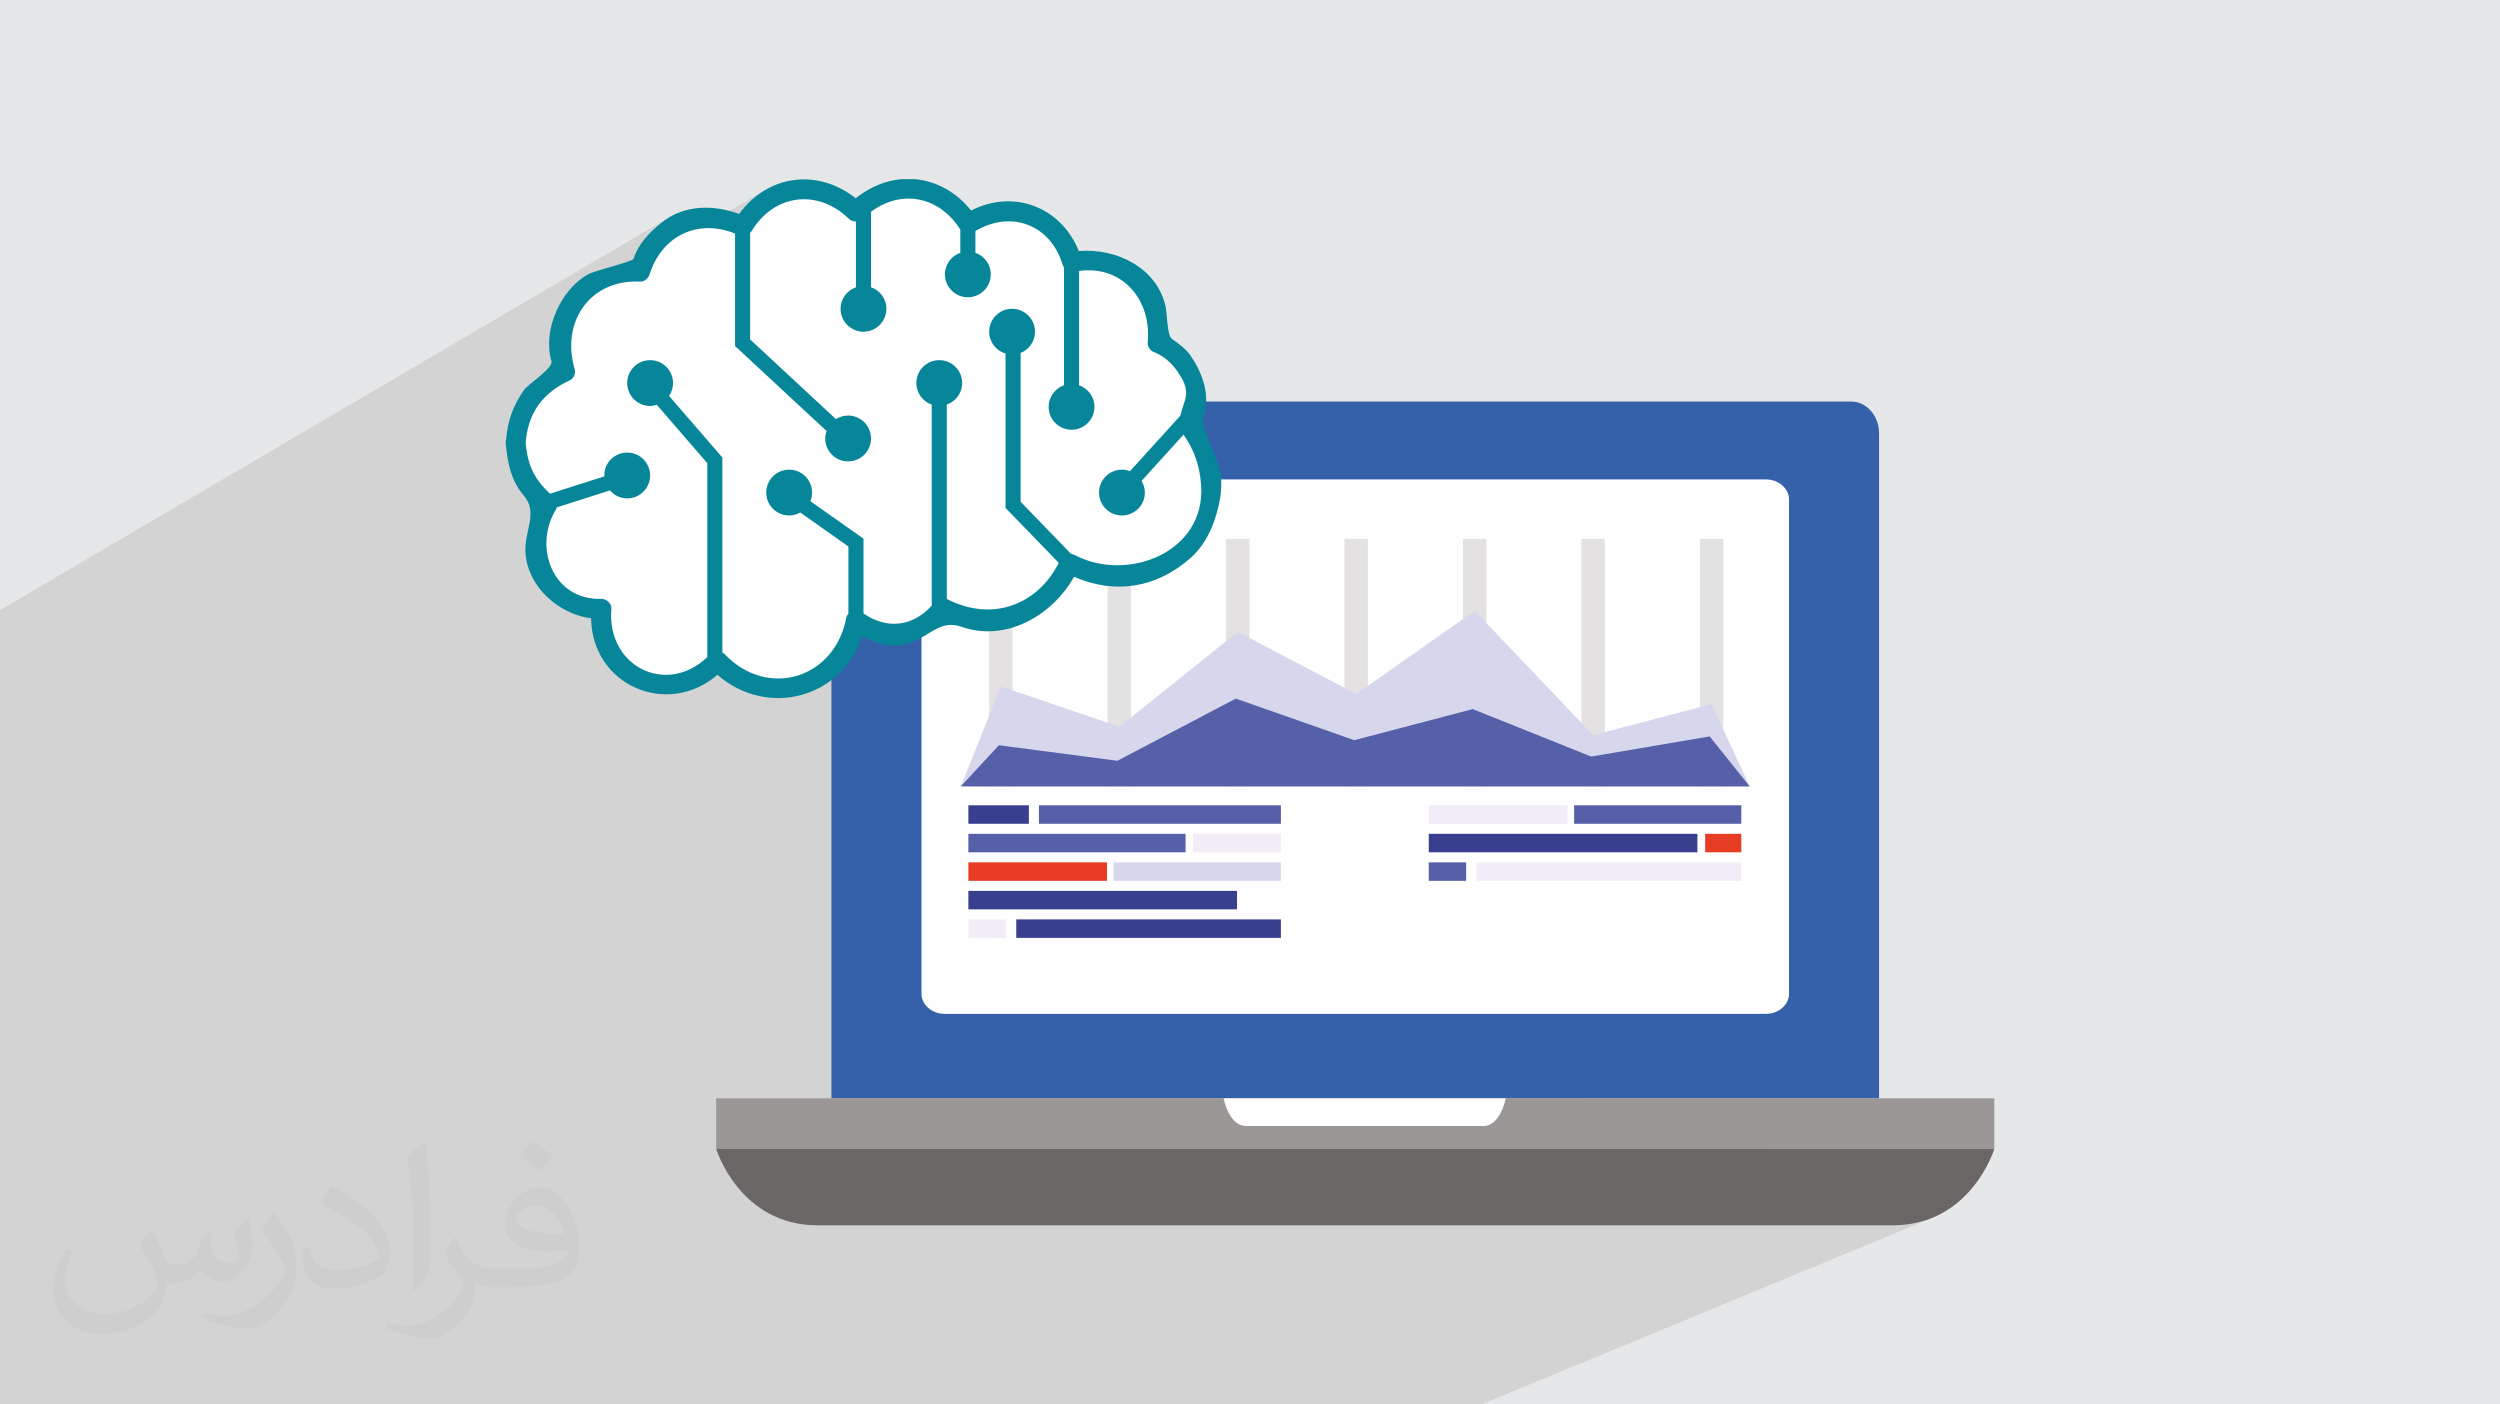 <?xml version="1.0" encoding="UTF-8"?>
<!DOCTYPE svg PUBLIC "-//W3C//DTD SVG 1.1//EN" "http://www.w3.org/Graphics/SVG/1.1/DTD/svg11.dtd">
<!-- Creator: CorelDRAW 2020 (64-Bit) -->
<svg xmlns="http://www.w3.org/2000/svg" xml:space="preserve" width="94.192mm" height="52.917mm" version="1.1" style="shape-rendering:geometricPrecision; text-rendering:geometricPrecision; image-rendering:optimizeQuality; fill-rule:evenodd; clip-rule:evenodd"
viewBox="0 0 9404.92 5283.66"
 xmlns:xlink="http://www.w3.org/1999/xlink"
 xmlns:xodm="http://www.corel.com/coreldraw/odm/2003">
 <defs>
  <style type="text/css">
   <![CDATA[
    .fil13 {fill:#FEFEFE}
    .fil0 {fill:#E6E7E8}
    .fil4 {fill:#FEFEFE;fill-rule:nonzero}
    .fil11 {fill:#E63D24;fill-rule:nonzero}
    .fil10 {fill:#F1ECF6;fill-rule:nonzero}
    .fil7 {fill:#E3E1E2;fill-rule:nonzero}
    .fil12 {fill:#D6D7ED;fill-rule:nonzero}
    .fil5 {fill:#9B9796;fill-rule:nonzero}
    .fil6 {fill:#696665;fill-rule:nonzero}
    .fil9 {fill:#5560A8;fill-rule:nonzero}
    .fil14 {fill:#078699;fill-rule:nonzero}
    .fil3 {fill:#3461AA;fill-rule:nonzero}
    .fil8 {fill:#393F8F;fill-rule:nonzero}
    .fil2 {fill:#373435;fill-opacity:0.031}
    .fil1 {fill:#2B2A29;fill-opacity:0.102}
   ]]>
  </style>
 </defs>
 <g id="Layer_x0020_1">
  <polygon class="fil0" points="-0,0 9404.92,0 9404.92,5283.66 -0,5283.66 "/>
  <polygon class="fil1" points="-0,3294.18 -0,3289.82 -0,3272.3 -0,3272.21 -0,3263.91 -0,3237.92 -0,3232.66 -0,3223.49 -0,3220.36 -0,3202.12 -0,3190.85 -0,3186.65 -0,3164.19 -0,3162.06 -0,3153.29 -0,3129.21 -0,3084.15 -0,3083.2 -0,3072.06 -0,3069.06 -0,3065.85 -0,3032.88 -0,3019.24 -0,3005.77 -0,2989.5 -0,2988.14 -0,2975.13 -0,2950.02 -0,2945.14 -0,2930.72 -0,2922.75 -0,2917.05 -0,2913.37 -0,2910.89 -0,2907.12 -0,2906.31 -0,2904.89 -0,2872.56 -0,2826.52 -0,2787.97 -0,2766.37 -0,2754.33 -0,2742.82 -0,2741.8 -0,2717.48 -0,2682.49 -0,2676.88 -0,2663.29 -0,2661.52 -0,2658.69 -0,2631.23 -0,2629.45 -0,2604.33 -0,2603.26 -0,2598.64 -0,2558.18 -0,2484.62 -0,2474.1 -0,2465.1 -0,2459.57 -0,2454.65 -0,2425.06 -0,2424.4 -0,2416.71 -0,2411.78 -0,2404.08 -0,2395.05 -0,2379.77 -0,2368.07 -0,2367.21 -0,2328.2 -0,2323.08 -0,2298.06 -0,2295.22 2522.07,814.87 2505.29,825.32 2489.02,837.34 2480.63,844.18 2472.33,851.22 2464.14,858.45 2456.09,865.89 2448.22,873.55 2440.57,881.43 2433.17,889.53 2426.04,897.87 2420.94,904.3 2516.71,848.18 2534.47,840.69 2560.23,835.31 2575.05,833.29 2589.07,831.44 2602.3,829.75 2614.73,828.23 2626.35,826.87 2637.17,825.67 2647.18,824.63 2656.37,823.76 2664.75,823.05 2672.29,822.51 2679.01,822.14 2684.91,821.93 2689.96,821.88 2694.18,822 2694.9,822.06 2874.67,717.12 2861.68,725.49 2849,734.6 2836.65,744.44 2824.65,755.04 2813.03,766.36 2801.82,778.41 2791.02,791.2 2781.67,803.42 2849.04,764.16 2860.89,758.39 2867.16,756.55 2874.81,754.25 2883.61,751.54 2893.36,748.54 2903.79,745.31 2914.72,741.95 2925.89,738.52 2937.09,735.14 2948.1,731.86 2958.69,728.79 2968.63,726 2977.69,723.57 2985.66,721.61 2992.31,720.17 2997.4,719.35 3000.73,719.23 3004.51,719.7 3006.85,720.05 3008.4,720.3 3009.81,720.46 3011.76,720.57 3014.89,720.62 3019.85,720.64 3027.3,720.64 3033.46,721.22 3042.71,722.87 3054.58,725.41 3068.57,728.73 3084.21,732.64 3101.02,737.01 3118.51,741.69 3136.2,746.51 3153.62,751.33 3170.27,756.01 3185.66,760.37 3260.29,717.3 3249.84,723.82 3239.51,730.79 3229.3,738.22 3219.24,746.1 3191.57,762.07 3199.37,764.29 3210.86,767.61 3219.66,770.15 3225.01,771.72 3320.96,716.45 3498.55,712.24 3586.66,783.56 3627.96,861.3 3740.48,797.54 3887.31,814.33 4017.37,917.81 4027.96,997.74 4063.54,977.95 4168.42,983.54 4257.91,1045.06 4325.03,1165.33 4393.56,1300.97 4459.29,1411.44 4459.83,1414.45 4461.26,1422.63 4463.27,1434.74 4465.58,1449.55 4467.89,1465.79 4469.9,1482.23 4471.33,1497.62 4471.87,1510.72 4472.15,1517.08 4472.95,1524.48 4474.2,1532.73 4475.8,1541.63 4477.7,1550.95 4479.83,1560.53 4482.1,1570.14 4484.45,1579.6 4486.8,1588.69 4489.07,1597.23 4491.2,1605 4493.1,1611.81 4494.71,1617.45 4495.95,1621.73 4496.75,1624.45 4497.03,1625.4 4497.56,1627.26 4499.08,1632.51 4501.43,1640.69 4504.46,1651.31 4508.07,1663.92 4512.08,1678.05 4516.37,1693.22 4520.81,1708.95 4525.25,1724.78 4529.54,1740.25 4533.56,1754.86 4537.16,1768.16 4540.2,1779.68 4542.54,1788.93 4544.06,1795.46 4544.59,1798.8 4544.59,1801.78 4544.59,1803.56 6643.25,1803.56 6660.74,1805.11 6677.05,1809.53 6691.82,1816.53 6704.71,1825.79 6715.35,1837 6723.39,1849.85 6728.47,1864.04 6730.25,1879.23 6730.25,3738.44 6728.47,3753.62 6723.39,3767.78 6715.35,3780.62 6704.71,3791.82 6691.82,3801.07 6677.05,3808.06 5943.14,4131.91 7068.95,4131.91 6625.43,4321.78 7502.56,4321.78 6814,4609.75 6873.19,4609.75 6958.53,4609.75 7028.84,4609.75 7082.98,4609.75 7119.79,4609.75 7146.93,4608.92 7172.86,4606.52 7197.62,4602.63 7221.22,4597.38 7243.67,4590.86 7265.02,4583.17 5572.81,5283.66 5495.28,5283.66 5202.66,5283.66 4378.46,5283.66 3333.05,5283.66 3238.26,5283.66 3225.78,5283.66 3214.3,5283.66 2797.37,5283.66 2380.41,5283.66 2231.21,5283.66 2088.91,5283.66 2024.56,5283.66 1905.22,5283.66 1879.55,5283.66 1820.5,5283.66 1773.23,5283.66 1626.76,5283.66 1584.31,5283.66 1584.29,5283.66 1498.27,5283.66 1422.25,5283.66 1351.37,5283.66 1316.44,5283.66 1271.6,5283.66 1249.55,5283.66 1220.78,5283.66 1192.17,5283.66 1143.03,5283.66 1112.53,5283.66 1102.15,5283.66 1062.22,5283.66 1036.49,5283.66 992.06,5283.66 900.09,5283.66 863.77,5283.66 794.45,5283.66 779.22,5283.66 753.22,5283.66 726.78,5283.66 718.8,5283.66 700.56,5283.66 684.49,5283.66 667.79,5283.66 650.73,5283.66 650.13,5283.66 503.55,5283.66 341.02,5283.66 316.13,5283.66 308.99,5283.66 264.99,5283.66 213.51,5283.66 211.02,5283.66 188.52,5283.66 175.64,5283.66 144.71,5283.66 122.37,5283.66 88.38,5283.66 83.48,5283.66 49.74,5283.66 19.05,5283.66 -0,5283.66 -0,5261.74 -0,5245.83 -0,5224.33 -0,5212.07 -0,5192.52 -0,5178.44 -0,5149.92 -0,5132.48 -0,5116.16 -0,5095.15 -0,5070.01 -0,5054.06 -0,5054.03 -0,5042.33 -0,5031.64 -0,5025.59 -0,5020.27 -0,4994.58 -0,4980.7 -0,4962.89 -0,4958.14 -0,4953.2 -0,4924.36 -0,4873.32 -0,4862.25 -0,4853.57 -0,4833.95 -0,4806.18 -0,4785.84 -0,4738.32 -0,4712.43 -0,4613.09 -0,4518.73 -0,4431.56 -0,4415.1 -0,4396.16 -0,4356.87 -0,4347.95 -0,4321.53 -0,4279.56 -0,4270.07 -0,4249.42 -0,4238.68 -0,4215.93 -0,4212.77 -0,4212.62 -0,4212.03 -0,4206.56 -0,4204.53 -0,4196.11 -0,4171.08 -0,4169.06 -0,4161.6 -0,4159.5 -0,4153.51 -0,4140.47 -0,4127.82 -0,4126.19 -0,4105.25 -0,4084.49 -0,4043.6 -0,4027.16 -0,4013.56 -0,4003.74 -0,4003.7 -0,4000.26 -0,3998.28 -0,3982.86 -0,3974.83 -0,3932.42 -0,3929.17 -0,3904.73 -0,3894.81 -0,3796.28 -0,3793.12 -0,3786.32 -0,3774.87 -0,3723.54 -0,3711.64 -0,3680.9 -0,3672.29 -0,3668.85 -0,3634.99 -0,3624.89 -0,3623.77 -0,3569.69 -0,3559.16 -0,3540.66 -0,3529.53 -0,3495.03 -0,3484.45 -0,3476.58 -0,3475.4 -0,3447.47 -0,3438.65 -0,3438.06 -0,3437.37 -0,3412.35 -0,3391.74 -0,3391.2 -0,3363.27 -0,3357.05 -0,3346.07 -0,3340.24 -0,3317.51 -0,3317.37 -0,3308.84 -0,3300.75 "/>
  <path class="fil2" d="M571.37 4628.22c17.95,27.21 29.6,53.36 40.96,82.43 8.45,16.91 12.93,48.09 52.57,48.09 11.61,0 28.28,-3.42 43.06,-11.61 16.63,-8.73 29.32,-21.94 35.94,-42l15.85 -53.36 38.57 -19.02 2.64 2.64c-5.27,20.09 -6.59,39.36 -6.59,54.43 0,44.63 38.57,61.56 69.22,61.56 17.95,0 34.09,-8.73 34.09,-25.11 0,-21.13 -8.98,-57.06 -20.62,-89.29 17.95,-17.95 35.94,-35.94 56.53,-50.47l3.17 1.6c8.98,38.04 14,75.56 14,100.66 0,24.57 -10.83,51.79 -19.81,69.49 -18.49,34.87 -51.25,62.62 -90.87,62.62 -30.1,0 -63.65,-15.07 -86.66,-43.06l-1.32 0c-21.66,26.96 -55.22,51.25 -108.86,51.25l-16.63 0c-2.64,35.41 -10.29,60.49 -21.94,82.95 -31.95,62.34 -126.81,106.47 -216.1,106.47 -124.17,0 -186.51,-71.59 -186.51,-166.96 0,-58.91 19.27,-113.6 48.88,-152.42l24.29 10.04c-18.49,35.41 -30.91,68.68 -30.91,101.45 0,89.29 72.66,131.83 156.4,131.83 77.68,0 173.83,-49.41 191.28,-106.72 -6.59,-62.62 -30.1,-91.93 -66.04,-148.99 10.83,-19.02 24.83,-38.04 42.28,-58.38l3.17 0 0 0 0 0 -0.02 -0.09zm1432.14 -336.04c26.15,16.39 51.79,35.66 76.87,57.85 -14,19.81 -31.45,37.79 -53.11,53.64 -25.11,-20.34 -50.19,-37.79 -75.84,-56.27 17.42,-19.55 34.62,-38.29 52.04,-55.22l0 0 0 0 0 0 0 0 0 0 0.03 0zm13.47 244.11c-42.28,0 -76.87,27.75 -76.87,48.34 0,44.13 84.53,57.85 185.72,57.31 -12.68,-51.79 -57.06,-105.68 -108.86,-105.68l0.01 0.03zm-94.86 236.19c54.96,0 103.04,-1.6 139.74,-10.83 40.96,-10.29 75.56,-30.91 75.56,-45.17 0,-3.7 0,-8.19 -1.32,-11.89 -22.98,2.11 -49.41,2.11 -72.38,2.11 -74.49,0 -131.55,-16.91 -154.02,-58.66 -5.55,-11.61 -9.51,-24.57 -9.51,-39.36 0,-40.43 17.42,-79.79 48.09,-107 25.61,-22.45 53.89,-36.44 82.67,-36.44 52.04,0 93.51,41.75 122.57,107.54 15.85,35.94 26.68,77.4 26.68,129.72 0,34.87 -9.51,64.19 -31.17,85.85 -40.43,39.11 -114.92,53.89 -229.04,53.89l-51.79 0 0 0 -13.47 0c-28.28,0 -48.62,-5.02 -64.72,-17.42l-2.64 0c0.79,6.59 1.32,12.93 1.32,19.02 0,25.61 -8.45,58.38 -25.61,84.53 -50.72,75.3 -105.68,108.04 -153.24,108.04 -48.09,0 -107,-18.49 -160.11,-42.54l9.51 -18.49c17.17,7.13 40.96,11.89 73.7,11.89 85.85,0 198.66,-82.43 212.66,-163 -3.17,-6.59 -8.98,-15.32 -17.17,-24.57 -25.11,-29.85 -40.96,-54.68 -55.75,-80.83 12.68,-25.11 24.29,-45.17 35.13,-63.4l4.49 -0.53c36.72,74.77 69.99,117.55 144.23,117.55l11.61 0 0 0 53.89 0 0 0 0 0 0 0 0 0 0 0 0.09 0.01zm-371.98 79c6.34,-34.34 6.87,-72.91 6.87,-108.86l0 -53.36c0,-99.6 -12.68,-244.36 -22.98,-338.68 17.95,-19.27 43.06,-42 62.87,-57.31l5.81 1.6c13.47,118.62 16.63,256 16.63,383.06 0,33.3 -1.32,65.79 -4.49,89.55 -1.85,30.1 -19.27,52.83 -56.53,87.7l-8.19 -3.7zm-382.8 -157.19c1.85,46.77 24.83,83.49 105.15,83.49 49.93,0 92.19,-12.93 138.96,-35.13 8.45,-3.7 12.93,-8.73 12.93,-12.93 0,-29.32 -22.45,-68.15 -60.23,-103.55 -36.72,-33.3 -85.34,-62.62 -130.76,-82.18 -15.6,-6.59 -20.62,-13.47 -20.62,-20.09 0,-13.47 17.95,-41.75 32.77,-62.09l5.02 -0.53c52.04,27.21 110.17,67.64 153.24,112.53 39.11,41.47 63.4,83.49 63.4,129.19 0,33.81 -10.29,65.51 -26.96,95.11 -57.06,28.79 -117.83,50.72 -178.06,50.72 -73.17,0 -123.1,-34.34 -123.1,-114.92 0,-8.73 0,-22.19 3.17,-39.64l25.11 0 0 0 0 0 0 0 0 0 0 0 -0.02 0zm-132.37 -132.9l45.45 73.45c16.63,27.21 32.23,56.81 32.23,103.55l0 59.7c0,48.34 -30.91,100.13 -80.83,151.38 -39.11,34.62 -73.7,49.41 -105.68,49.41 -47.55,0 -101.98,-14.79 -164.85,-41.75l7.13 -18.49c19.81,5.27 42.79,9.77 71.06,9.77 90.36,-0.53 182.8,-66.57 225.08,-147.15 5.02,-9.26 6.87,-17.95 6.87,-24.04 0,-9.26 -5.02,-19.55 -8.98,-28.79 -22.98,-43.31 -48.62,-82.95 -76.87,-119.68 14.79,-23.25 29.6,-45.7 45.7,-67.9l3.7 0.53 0 0 0 0 0 0 0 0 0 0 -0.02 0.01z"/>
  <g id="_2288461714096">
   <path class="fil3" d="M7068.95 4131.91l0 -2502.27c0,-65.5 -47.3,-119.1 -105.06,-119.1l-3730.99 0c-57.67,0 -105.04,53.6 -105.04,119.1l0 2502.27 3941.09 0z"/>
   <path class="fil4" d="M6730.25 3738.44c0,41.54 -39.11,75.6 -87,75.6l-3089.65 0c-47.83,0 -86.99,-34.06 -86.99,-75.6l0 -1859.21c0,-41.62 39.16,-75.68 86.99,-75.68l3089.65 0c47.89,0 87,34.06 87,75.68l0 1859.21z"/>
   <polygon class="fil5" points="2694.21,4321.78 7502.56,4321.78 7502.56,4131.91 2694.21,4131.91 "/>
   <path class="fil6" d="M5098.44 4321.78l-2404.23 0c0,0 86.84,287.97 382.98,287.97 295.98,0 3746.45,0 4042.6,0 295.97,0 382.77,-287.97 382.77,-287.97l-2404.12 0z"/>
   <path class="fil4" d="M5133.92 4131.91l-530.6 0c0,0 19.14,104.17 84.46,104.17 65.37,0 446.13,0 446.13,0 0,0 380.74,0 446.09,0 65.32,0 84.51,-104.17 84.51,-104.17l-530.61 0z"/>
   <polygon class="fil7" points="3721.26,2958.39 3809.09,2958.39 3809.09,2027.2 3721.26,2027.2 "/>
   <polygon class="fil7" points="4166.89,2958.39 4254.74,2958.39 4254.74,2027.2 4166.89,2027.2 "/>
   <polygon class="fil7" points="4612.54,2958.39 4700.37,2958.39 4700.37,2027.2 4612.54,2027.2 "/>
   <polygon class="fil7" points="5058.18,2958.39 5146.02,2958.39 5146.02,2027.2 5058.18,2027.2 "/>
   <polygon class="fil7" points="5503.82,2958.39 5591.66,2958.39 5591.66,2027.2 5503.82,2027.2 "/>
   <polygon class="fil7" points="5949.46,2958.39 6037.3,2958.39 6037.3,2027.2 5949.46,2027.2 "/>
   <polygon class="fil7" points="6395.11,2958.39 6482.94,2958.39 6482.94,2027.2 6395.11,2027.2 "/>
   <polygon class="fil8" points="3642.97,3099.02 3870.55,3099.02 3870.55,3029.51 3642.97,3029.51 "/>
   <polygon class="fil9" points="3908.47,3099.02 4818.72,3099.02 4818.72,3029.51 3908.47,3029.51 "/>
   <polygon class="fil9" points="3642.97,3206.34 4460,3206.34 4460,3136.82 3642.97,3136.82 "/>
   <polygon class="fil10" points="4488.44,3206.34 4818.72,3206.34 4818.72,3136.82 4488.44,3136.82 "/>
   <polygon class="fil11" points="3642.97,3313.65 4164.49,3313.65 4164.49,3244.12 3642.97,3244.12 "/>
   <polygon class="fil12" points="4189.77,3313.65 4818.72,3313.65 4818.72,3244.12 4189.77,3244.12 "/>
   <polygon class="fil8" points="3642.97,3420.97 4653.58,3420.97 4653.58,3351.43 3642.97,3351.43 "/>
   <polygon class="fil4" points="4682.82,3420.97 4818.72,3420.97 4818.72,3351.43 4682.82,3351.43 "/>
   <polygon class="fil10" points="3642.97,3528.28 3783.62,3528.28 3783.62,3458.74 3642.97,3458.74 "/>
   <polygon class="fil8" points="3823.15,3528.28 4818.72,3528.28 4818.72,3458.74 3823.15,3458.74 "/>
   <polygon class="fil10" points="5374.99,3099.02 5896.47,3099.02 5896.47,3029.51 5374.99,3029.51 "/>
   <polygon class="fil9" points="5921.75,3099.02 6550.71,3099.02 6550.71,3029.51 5921.75,3029.51 "/>
   <polygon class="fil8" points="5374.99,3206.34 6385.58,3206.34 6385.58,3136.82 5374.99,3136.82 "/>
   <polygon class="fil11" points="6414.81,3206.34 6550.71,3206.34 6550.71,3136.82 6414.81,3136.82 "/>
   <polygon class="fil9" points="5374.99,3313.65 5515.62,3313.65 5515.62,3244.12 5374.99,3244.12 "/>
   <polygon class="fil10" points="5555.14,3313.65 6550.71,3313.65 6550.71,3244.12 5555.14,3244.12 "/>
   <polygon class="fil12" points="3614.54,2958.39 3765.17,2582.26 4210.82,2733.97 4656.46,2376.85 5102.1,2610.73 5547.74,2297.82 5993.39,2765.59 6439.02,2648.64 6582.31,2958.39 "/>
   <polygon class="fil9" points="6582.33,2958.39 6431.69,2770.34 5986.05,2846.18 5540.41,2667.6 5094.77,2784.54 4649.14,2628.09 4203.5,2861.99 3757.83,2803.51 3614.54,2958.39 "/>
   <g>
    <path class="fil13" d="M3218.91 2383.3c0,0 -55.95,93.7 -104.88,131.45 -48.95,37.74 -85.29,57.32 -128.66,65.72 -43.35,8.4 -51.75,1.39 -117.47,-16.78 -65.71,-18.18 -169.19,-46.15 -169.19,-46.15l-151.02 41.97c0,0 -64.32,11.17 -109.07,9.78 -44.75,-1.4 -86.72,-9.78 -99.3,-37.75 -12.58,-27.97 -53.14,-78.3 -54.53,-92.29 -1.4,-13.99 -18.18,-97.88 -18.18,-97.88 0,0 -76.9,-34.97 -96.49,-46.15 -19.58,-11.19 -43.33,-6.99 -74.11,-55.94 -30.77,-48.96 -58.75,-40.57 -54.55,-89.5 4.19,-48.94 1.41,-155.23 1.41,-172.01 0,-16.76 -13.99,-95.08 -13.99,-95.08 0,0 -97.93,-192.95 -89.53,-229.31 8.4,-36.36 64.33,-137.04 75.52,-155.22 11.18,-18.17 82.52,-79.71 89.5,-102.09 6.99,-22.38 0.01,-64.31 4.19,-106.27 4.19,-41.97 -16.79,-81.11 13.98,-118.87 30.77,-37.76 269.88,-131.45 293.67,-170.61 23.78,-39.15 15.38,-51.72 51.74,-83.89 36.36,-32.17 11.19,-69.91 92.3,-81.11 81.11,-11.18 128.65,-15.4 139.84,-12.59 11.18,2.81 81.11,13.99 81.11,13.99 0,0 50.34,-69.93 79.71,-78.31 29.37,-8.39 127.24,-40.57 139.84,-39.16 12.59,1.41 2.8,1.41 26.57,1.41 23.77,0 199.98,51.74 199.98,51.74l93.69 -55.94 177.59 -4.2 88.11 71.32 47.55 89.49 106.27 -75.52 146.84 16.78 130.05 103.48 15.38 116.06 30.79 -55.93 104.88 5.59 89.49 61.52 67.12 120.27 68.53 135.64 65.73 110.47c0,0 12.58,68.51 12.58,99.28 0,30.77 25.16,114.68 25.16,114.68 0,0 47.56,165 47.56,173.4 0,8.4 0.01,142.64 -1.4,152.43 -1.41,9.78 -117.47,151.02 -117.47,151.02l-131.45 37.76 -92.29 16.76 -187.39 -19.57 -102.03 146.84 -88.11 37.75 -177.6 2.8 -74.11 -11.18 -113.27 19.57 -55.94 48.96 -121.66 5.59 -62.98 -4.22z"/>
    <path class="fil14" d="M4042.57 2087.77c-3.98,-2.13 -8.56,-3.51 -13.3,-4.18l-189.69 -195.84 0 -559.99c31.68,-12.74 54.1,-43.66 54.1,-79.9 0,-47.62 -38.6,-86.21 -86.22,-86.21 -47.61,0 -86.18,38.59 -86.18,86.21 0,39 26.04,71.54 61.56,82.22l0 580.68 200.23 206.66c-80.6,159.47 -251.33,222.3 -417.51,137.49 -1.11,-0.58 -2.53,-0.81 -3.71,-1.28l0 -731.53c33.58,-11.78 57.82,-43.42 57.82,-81.05 0,-47.62 -38.6,-86.21 -86.19,-86.21 -47.62,0 -86.22,38.59 -86.22,86.21 0,37.62 24.25,69.27 57.84,81.05l0 756.44c-72.69,79.66 -168.55,89.56 -256.72,29.29l0 -281.44 -199.86 -140.95c4.07,-9.99 6.4,-20.93 6.4,-32.4 0,-47.59 -38.59,-86.19 -86.2,-86.19 -47.62,0 -86.22,38.6 -86.22,86.19 0,47.65 38.6,86.22 86.22,86.22 15.24,0 29.33,-4.27 41.76,-11.22l181.17 127.79 0 252.74c-4.03,4.27 -6.98,9.42 -8.05,15.12 -42.13,227.08 -294.02,308.45 -457.9,136.87 -2.33,-2.42 -5.3,-3.84 -8.15,-5.46l0 -733.79 -200.53 -231.87c9.39,-13.79 14.88,-30.43 14.88,-48.38 0,-47.62 -38.58,-86.21 -86.2,-86.21 -47.61,0 -86.21,38.59 -86.21,86.21 0,47.62 38.6,86.21 86.21,86.21 8.88,0 17.28,-1.75 25.36,-4.24l189.75 219.4 0 729.69c-157,148.43 -379.73,31.72 -360.82,-181.57 1.79,-19.97 -18.44,-38.14 -37.6,-37.56 -184.3,5.68 -256.71,-196.87 -171.21,-335.5 1.59,-2.58 2.5,-5.65 3.35,-8.72l200.04 -63.81c15.81,18.25 38.85,30.04 64.92,30.04 47.62,0 86.21,-38.6 86.21,-86.2 0,-47.61 -38.59,-86.21 -86.21,-86.21 -47.62,0 -86.22,38.6 -86.22,86.21 0,1.09 0.31,2.14 0.35,3.26l-204.5 65.24c-56.65,-52.48 -84.48,-104.78 -91.51,-191.07 7.88,-113.08 65.06,-189.33 166.89,-235.84 14.92,-6.81 21.71,-27.57 17.29,-42.45 -51.93,-174.68 56.08,-337.92 245.74,-328.53 17.02,0.84 31.32,-12.17 36.23,-27.57 45.58,-144.06 180.95,-210.32 321.43,-153.12l0 422.98 344.24 319.64c-3.06,8.86 -5.08,18.27 -5.08,28.18 0,47.63 38.58,86.23 86.19,86.23 47.62,0 86.22,-38.6 86.22,-86.23 0,-47.6 -38.6,-86.2 -86.22,-86.2 -16.87,0 -32.47,5.04 -45.76,13.41l-322.85 -299.8 0 -401.3c1.87,-2.01 3.97,-3.55 5.5,-6.1 83.54,-138.25 246.96,-161.21 365.44,-46.96 7.57,7.32 17.37,10.83 27.14,10.69l0 247.37c-33.59,11.75 -57.84,43.42 -57.84,81.03 0,47.63 38.6,86.23 86.22,86.23 47.62,0 86.22,-38.6 86.22,-86.23 0,-37.6 -24.25,-69.28 -57.84,-81.03l0 -283.99c111.99,-83.43 252.99,-60.6 333.57,63.58 0.67,1.04 1.54,1.94 2.3,2.93l0 87.89c-33.59,11.77 -57.83,43.44 -57.83,81.05 0,47.62 38.59,86.2 86.21,86.2 47.62,0 86.21,-38.58 86.21,-86.2 0,-37.6 -24.25,-69.28 -57.83,-81.05l0 -81.7c133.36,-80.04 282.55,-24.8 327.73,125.75 1.28,4.17 3.39,7.54 5.61,10.78l0 443.53c-33.59,11.77 -57.84,43.44 -57.84,81.05 0,47.62 38.6,86.21 86.22,86.21 47.59,0 86.19,-38.59 86.19,-86.21 0,-37.6 -24.22,-69.28 -57.83,-81.05l0 -430.2c164.98,-21.56 273.64,109.96 258.05,270.62 -1.16,12.2 7.85,27.08 18.63,32.47 41.85,16.25 74.95,44.38 99.33,84.5 49.46,71.64 17.01,99.51 5.12,156.75l-189.67 209.09c-9.45,-3.57 -19.57,-5.77 -30.27,-5.77 -47.61,0 -86.19,38.6 -86.19,86.19 0,47.65 38.58,86.22 86.19,86.22 47.62,0 86.22,-38.57 86.22,-86.22 0,-16.12 -4.72,-31.02 -12.43,-43.93l158.05 -174.2c40.18,59.02 60.57,114.76 65.93,189.72 18.37,256.07 -280.98,367.08 -475.83,263.15zm-601.38 -1413.85l-49.2 0c-59.73,5.13 -119.5,28.94 -172.76,72.18 -142.6,-113.72 -330.66,-89.39 -438.56,58.61 -96.83,-34.79 -206.38,-35.8 -291.66,32.63 -44.87,35.99 -87.83,79.9 -105.74,136.58 -3.33,10.43 -144.38,43.39 -171.39,58.36 -103.62,57.46 -171.36,211.41 -137.31,326.03 7.91,26.57 -87.5,86.34 -103.42,108.94 -41.4,58.82 -60.91,116.18 -67.44,186.01 -1.05,3.84 -1.62,8.07 -1.24,12.94 -0.3,4.5 0.24,8.44 1.15,12.13 6.29,66.16 20.59,132.32 65.81,184.57 58.25,67.29 0.72,133.23 7.79,220.79 10.08,125.17 124.82,226.94 246.46,242.25 3.26,250.97 285.1,375.5 475.37,212.78 187.42,163.01 467.95,88.66 544.36,-145.4 53.13,29.27 116.1,45.94 175.24,26.86 78.79,-25.38 117.38,-90.74 197.56,-62.45 168.38,59.47 343.49,-43.03 424.35,-187.85 153.29,67.06 311.16,43 439.97,-72.42 63.24,-56.73 95.15,-140.98 109.31,-222.25 6.13,-35.01 6.32,-76.2 -1.27,-110.83 -9.68,-44.61 -75.91,-159.93 -60.75,-201.86 27.54,-76.22 -6.43,-163.18 -49.1,-224.96 -18.56,-26.88 -44.65,-44.14 -70.48,-63.06 -17.6,-12.92 -17.8,-97.08 -23.15,-120.92 -33.24,-148.76 -187.43,-220.52 -326.58,-209.23 -67.11,-165.95 -245.4,-234.26 -405.22,-152.33 -57.02,-71.31 -132.93,-111.24 -212.12,-118.09z"/>
   </g>
  </g>
 </g>
</svg>
